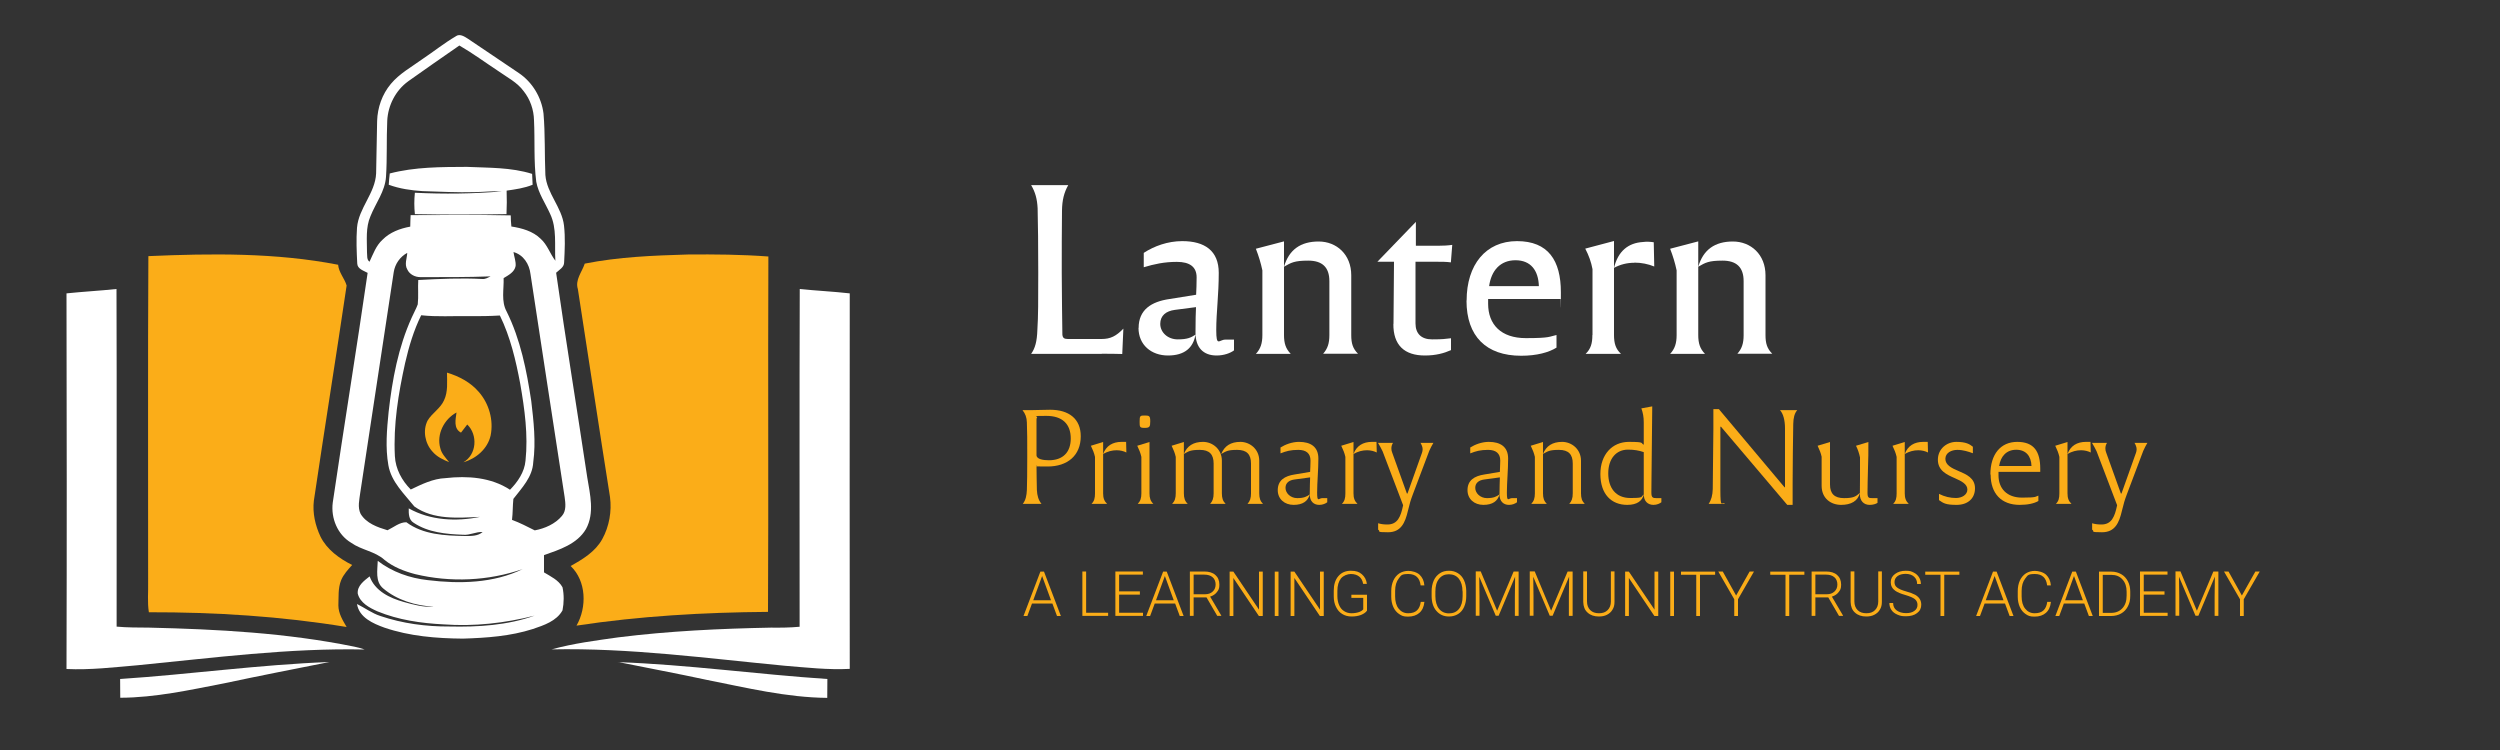 <?xml version="1.0" encoding="UTF-8"?>
<svg xmlns="http://www.w3.org/2000/svg" version="1.1" viewBox="0 0 2000 600">
  <rect x="0" y="0" width="2000" height="600" fill="#333333" stroke="none"/>
  <defs>
    <style>
      .cls-1 {
        fill: #fbad18;
      }

      .cls-2 {
        fill: #fff;
      }
    </style>
  </defs>
  <!-- Generator: Adobe Illustrator 28.7.1, SVG Export Plug-In . SVG Version: 1.2.0 Build 142)  -->
  <g>
    <g id="Layer_1">
      <g>
        <path class="cls-2" d="M881.4,283.1h-56.5c3.2-4.5,4.7-9.9,5-19.3.7-10.8.7-23,.7-45.7s-.2-37.4-.5-51.5c-.4-7.4-1.8-12.8-5.2-18.5h29.7c-3.4,5.9-4.9,12.2-5,20.3-.2,15.7-.2,32-.2,49.7s.4,38,.5,49.5c.2,2.7,1.4,3.6,4.3,3.6h27c7.2,0,11.7-2.3,17.5-8.3l-.9,20.3c-5.6-.2-10.6-.2-16.4-.2Z"/>
        <path class="cls-2" d="M910.9,262.4c0-14.6,10.1-21.1,24.8-23.2l21.2-3.4c.2-4.1.4-8.8.4-13.9,0-8.5-5.6-12.4-15.8-12.4s-18.2,1.8-26.5,4.3v-11.5c8.3-5.4,19.1-9.4,30.8-9.4,18,0,29.2,7.7,29.2,25.4s-2,31.7-2,45.7,2.3,7.7,7.2,7.7h7v8.6c-2.9,2.2-8.1,4.1-13.9,4.1-10.8,0-16.9-6.5-16.9-18.2s.2-14.4.4-20.5l-16.9,2.2c-7,.9-11.7,4.5-11.7,11.2s5.9,12.4,14,12.4,10.8-1.6,14.2-3.8c-1.8,10.4-8.6,16.7-22,16.7s-23.6-8.5-23.6-22.1Z"/>
        <path class="cls-2" d="M1009.9,268v-51.7c-1.3-6.1-2.9-11.3-5.2-17.3l22.5-5.9v74.9c0,6.7,1.4,11,5.4,15.1h-27.9c3.8-4.1,5.2-8.5,5.2-15.1ZM1063.5,268.1v-43.2c0-11.2-5.8-16.4-16.9-16.4s-13.7,1.6-19.4,4.9c4-13.7,13.3-20.2,27.7-20.2s26.1,10.4,26.1,27v47.9c0,6.7,1.3,10.8,5.4,14.9h-27.9c3.6-4.1,5-8.3,5-14.9Z"/>
        <path class="cls-2" d="M1114.8,259.1l.4-49.7h-13.3l30.8-31.9v19.1h17.8c4,0,7.9-.2,11.3-.7l-1.1,14c-3.6-.5-7.2-.5-11.2-.5h-17.1v49.3c0,8.1,4.5,12.8,13.3,12.8s10.4-.4,15.1-.9v9.5c-5.6,2.5-12.2,4.3-20.9,4.3-16.2,0-25.4-8.1-25.2-25.4Z"/>
        <path class="cls-2" d="M1173.3,240.4c0-28.6,15.3-47.5,40.3-47.5s35.1,15.5,35.1,40.9-.2,3.8-.2,5.4h-58v3.8c0,16.6,10.3,27.5,30.2,27.5s18.7-1.3,24.5-2.5v10.1c-6.1,3.8-15.7,6.5-28.3,6.5-27.9,0-43.7-15.5-43.7-44.1ZM1231.1,228.9c-.4-12.6-6.5-20.7-18.7-20.7s-19.4,8.3-21.1,20.7h39.8Z"/>
        <path class="cls-2" d="M1274,268v-52.7c-1.1-5.8-2.9-10.8-5.8-16.4l23-6.1v75.2c0,6.8,1.4,11.2,5.6,15.1h-28.3c4.1-4,5.4-8.3,5.4-15.1ZM1307.6,210.2c-5.8,0-11.3,1.3-16.4,4.1,3.2-13.3,11.3-20,23.2-20.7,2.9-.4,5.9-.2,8.6.2l.4,19.4c-4.9-2-10.3-3.1-15.8-3.1Z"/>
        <path class="cls-2" d="M1341.3,268v-51.7c-1.3-6.1-2.9-11.3-5.2-17.3l22.5-5.9v74.9c0,6.7,1.4,11,5.4,15.1h-27.9c3.8-4.1,5.2-8.5,5.2-15.1ZM1394.9,268.1v-43.2c0-11.2-5.8-16.4-16.9-16.4s-13.7,1.6-19.4,4.9c4-13.7,13.3-20.2,27.7-20.2s26.1,10.4,26.1,27v47.9c0,6.7,1.3,10.8,5.4,14.9h-27.9c3.6-4.1,5-8.3,5-14.9Z"/>
        <path class="cls-1" d="M864.6,349c0,15.4-10.6,24.2-26.5,24.2s-6.2-.4-8.9-.8c.1,6.6.1,13.3.3,19.5.2,4.6,1.3,8.3,3.7,11.2h-15c2.4-2.9,3.1-6.8,3.3-11.1.2-6.3.3-13.3.3-26.9s0-19.2-.3-27.1c-.1-4-1.2-7-3.5-9.9h7.6c4.1,0,9.5-.3,14.5-.3,15.1,0,24.5,7.3,24.5,21.2ZM856.6,350.8c0-11.5-6.6-18.1-19.5-18.1s-6.8.4-7.4,1.1c-.4.5-.5,1.1-.5,2v28.3c0,3.3,5.4,4.1,10,4.1,11.2,0,17.4-6.5,17.4-17.4Z"/>
        <path class="cls-1" d="M876,394.7v-29.2c-.7-3.1-1.8-5.8-3.3-8.9l9.8-3v41.1c0,3.8.9,6.2,3.2,8.4h-12.5c2.2-2.2,2.8-4.6,2.8-8.4ZM893.3,360.2c-3.6,0-7.2.9-10.8,3,2.4-6.6,7.7-9.7,14.7-9.7s2.6.1,3.7.3l.2,8.2c-2.1-1.1-4.9-1.8-7.8-1.8Z"/>
        <path class="cls-1" d="M913.1,394.7v-29.2c-.7-3.1-1.8-5.8-3.3-8.9l9.8-3v41.1c0,3.8.8,6.2,3.1,8.4h-12.5c2.1-2.2,2.9-4.6,2.9-8.4ZM911.7,337.2c0-4.6.4-4.8,4.1-4.8s4.4.4,4.4,4.7-.5,5.2-4.5,5.2-4-.6-4-5.1Z"/>
        <path class="cls-1" d="M940.6,394.7v-29.2c-.7-3.1-1.8-5.8-3.3-8.9l9.8-3v41.1c0,3.8.8,6.2,3.1,8.4h-12.5c2.1-2.2,2.9-4.6,2.9-8.4ZM970.9,394.7v-23.9c0-7.3-3.4-10.9-11-10.9s-9,1.1-12.8,3.3c2.5-6.5,7.7-9.7,15.3-9.7s15.1,5.8,15.1,15.1v26.1c0,3.8.8,6.2,3,8.4h-12.4c2-2.2,2.8-4.6,2.8-8.4ZM1000.8,394.7v-23.9c0-7.3-3.4-10.9-11-10.9s-9,1.1-12.8,3.3c2.5-6.5,7.7-9.7,15.3-9.7s15.1,5.8,15.1,15.1v26.1c0,3.8.8,6.2,3,8.4h-12.4c2-2.2,2.8-4.6,2.8-8.4Z"/>
        <path class="cls-1" d="M1022.2,392.1c0-7.9,5.6-11.3,13.4-12.5l12.5-2.1c.1-2.6.3-5.8.3-9.1,0-5.7-3.5-8.5-9.7-8.5s-9.8,1-14.3,2.8v-4.7c3.8-2.4,9.2-4.5,14.8-4.5,9.4,0,15.5,4,15.5,13.3s-1,19.1-1,27.3,1.3,4.4,4.1,4.4h4v3.3c-1.4,1.1-3.7,2.1-6.4,2.1-4.5,0-7.6-2.9-7.6-8.4s.2-9.8.3-13.6l-12.5,1.7c-4,.5-7.2,2.5-7.2,6.7s4,8.2,9.4,8.2,7.7-1.3,10-3c-1.4,5.4-5.6,8.4-12.9,8.4s-12.7-4.7-12.7-11.8Z"/>
        <path class="cls-1" d="M1076.3,394.7v-29.2c-.7-3.1-1.8-5.8-3.3-8.9l9.8-3v41.1c0,3.8.9,6.2,3.2,8.4h-12.5c2.2-2.2,2.8-4.6,2.8-8.4ZM1093.6,360.2c-3.6,0-7.2.9-10.8,3,2.4-6.6,7.7-9.7,14.7-9.7s2.6.1,3.7.3l.2,8.2c-2.1-1.1-4.9-1.8-7.8-1.8Z"/>
        <path class="cls-1" d="M1102.5,423.7v-5.1c2,.6,4.2,1,7.4,1,8.3,0,10.7-6.4,12.6-15.4l-16.4-43.1c-1.2-2.5-2.2-4.3-3.7-6.8h12c-.9,1.4-1.3,2.9-1.3,4.4s.2,2.2.7,3.5l11.7,32.6h.5l11.6-32.6c.3-.9.5-1.8.5-2.8,0-1.7-.7-3.4-1.7-5.1h10.3c-1.2,2-2.2,4-3.3,6.4l-13.2,35c-1.5,3.9-2.7,7.9-3.8,12.7-2.3,10-5.7,17.4-16,17.4s-5.5-.7-7.9-2.1Z"/>
        <path class="cls-1" d="M1174,392.1c0-7.9,5.6-11.3,13.4-12.5l12.5-2.1c0-2.6.3-5.8.3-9.1,0-5.7-3.5-8.5-9.7-8.5s-9.8,1-14.3,2.8v-4.7c3.8-2.4,9.2-4.5,14.8-4.5,9.4,0,15.5,4,15.5,13.3s-1,19.1-1,27.3,1.3,4.4,4.1,4.4h4v3.3c-1.4,1.1-3.7,2.1-6.4,2.1-4.5,0-7.6-2.9-7.6-8.4s.2-9.8.3-13.6l-12.5,1.7c-4,.5-7.2,2.5-7.2,6.7s4,8.2,9.4,8.2,7.7-1.3,10-3c-1.4,5.4-5.6,8.4-12.9,8.4s-12.7-4.7-12.7-11.8Z"/>
        <path class="cls-1" d="M1227.9,394.7v-29.2c-.7-3.1-1.8-5.8-3.3-8.9l9.8-3v41.1c0,3.8.8,6.2,3.1,8.4h-12.5c2.1-2.2,2.9-4.6,2.9-8.4ZM1258.2,394.7v-23.9c0-7.3-3.4-10.9-11-10.9s-9,1.1-12.8,3.3c2.5-6.5,7.7-9.7,15.3-9.7s15.1,5.8,15.1,15.1v26.1c0,3.8.8,6.2,3,8.4h-12.4c2-2.2,2.8-4.6,2.8-8.4Z"/>
        <path class="cls-1" d="M1280.3,379.2c0-15.6,9.5-25.7,22.8-25.7s9.1,1,11.9,2.3v-17.8c0-4.6-.6-7.5-1.9-11.3l8.7-1.6-.6,57.2c0,4-.1,7.8-.1,11.8s1.2,4.4,4.1,4.4h3.9v3.3c-1.3,1-3.5,2.1-6.3,2.1-4.8,0-7.8-3.2-7.8-8.5v-33.7c-3.8-1.3-7.6-2-12.6-2-9.5,0-15.8,7.3-15.8,19s6.1,19.7,17.6,19.7,8-.9,10.8-2.8c-1.1,4.9-5.1,8.3-13.2,8.3-12.6,0-21.5-8.4-21.5-24.7Z"/>
        <path class="cls-1" d="M1376.7,341.4h-.4c0,16.6,0,33.7,0,50.3s1.2,8.9,3.7,11.4h-13.1c2.1-3,3.2-7,3.3-11.9.2-12.2.4-38.2.5-48v-15.9h4.4l52.5,62.5h.4v-46.9c0-6.8-1.4-11.9-4-14.8h13.8c-2.2,2.6-3.1,6-3.2,11.1-.2,10.3-.5,35.9-.5,47.7v17h-4.3l-53-62.5Z"/>
        <path class="cls-1" d="M1457.3,388.6v-23.2c-.6-3-1.8-5.7-3.2-8.8l9.9-3v34c0,7.3,3.5,10.9,11.2,10.9s9.4-1.3,12.7-4.2c-1.5,6.5-7,9.6-15,9.6s-15.6-5-15.6-15.3ZM1487.9,395.6c0-4.2.1-8.5.1-12.9v-16.8c-.7-3.3-1.7-6.3-3.2-9.3l9.9-3c0,7.3,0,14-.3,20.7-.2,7.3-.4,15.8-.4,19.9s1,4.3,3.8,4.3h4.2v3.8c-1.4.9-3.6,1.6-6.3,1.6-4.8,0-7.8-3.4-7.8-8.3Z"/>
        <path class="cls-1" d="M1517.3,394.7v-29.2c-.7-3.1-1.8-5.8-3.3-8.9l9.8-3v41.1c0,3.8.9,6.2,3.2,8.4h-12.5c2.2-2.2,2.8-4.6,2.8-8.4ZM1534.6,360.2c-3.6,0-7.2.9-10.8,3,2.4-6.6,7.7-9.7,14.7-9.7s2.6.1,3.7.3l.2,8.2c-2.1-1.1-4.9-1.8-7.8-1.8Z"/>
        <path class="cls-1" d="M1551.2,400.1v-5c4.6,2.3,9,3.3,13.6,3.3s9.1-2.5,9.1-6.8-4.7-6.7-9.9-9c-6.4-2.8-13.7-6-13.7-14.8s7.2-14.3,14.8-14.3,10.6,1.8,13.2,3.9v5.2c-3.6-1.3-7.7-2.7-12.4-2.7s-9.6,2.3-9.6,7.2,5,7.4,10.5,9.7c6.3,2.7,13.2,5.6,13.2,13.8s-5.8,13.3-14.7,13.3-10.6-1.4-14.1-3.8Z"/>
        <path class="cls-1" d="M1592.3,379.6c0-16.1,8.1-26.1,21.5-26.1s18.4,7.7,18.4,21.5,0,1.7,0,2.5h-33.4c0,.9,0,2,0,2.8,0,10.3,6.5,17.8,18.9,17.8s10.4-.9,13-1.6v4.3c-3.3,1.9-8.3,3.1-15,3.1-14.6,0-23.2-9.1-23.2-24.3ZM1625.2,372.8c-.3-7.9-4.4-13-12.2-13s-12.5,5.2-13.7,13h25.9Z"/>
        <path class="cls-1" d="M1647.5,394.7v-29.2c-.7-3.1-1.8-5.8-3.3-8.9l9.8-3v41.1c0,3.8.9,6.2,3.2,8.4h-12.5c2.2-2.2,2.8-4.6,2.8-8.4ZM1664.8,360.2c-3.6,0-7.2.9-10.8,3,2.4-6.6,7.7-9.7,14.7-9.7s2.6.1,3.7.3l.2,8.2c-2.1-1.1-4.9-1.8-7.8-1.8Z"/>
        <path class="cls-1" d="M1673.7,423.7v-5.1c2,.6,4.2,1,7.4,1,8.3,0,10.7-6.4,12.6-15.4l-16.4-43.1c-1.2-2.5-2.2-4.3-3.7-6.8h12c-.9,1.4-1.3,2.9-1.3,4.4s.2,2.2.7,3.5l11.7,32.6h.5l11.6-32.6c.3-.9.5-1.8.5-2.8,0-1.7-.7-3.4-1.7-5.1h10.3c-1.2,2-2.2,4-3.3,6.4l-13.2,35c-1.5,3.9-2.7,7.9-3.8,12.7-2.3,10-5.7,17.4-16,17.4s-5.5-.7-7.9-2.1Z"/>
      </g>
      <g>
        <path class="cls-1" d="M841.7,482.8h-16.1l-3.7,10h-3.1l13.5-35.5h2.9l13.5,35.5h-3.1l-3.7-10ZM826.5,480.2h14.3l-7.1-19.4-7.1,19.4Z"/>
        <path class="cls-1" d="M868.9,490.2h17.6v2.5h-20.6v-35.5h3v33Z"/>
        <path class="cls-1" d="M911.9,475.7h-16.6v14.5h19.1v2.5h-22.1v-35.5h22v2.5h-19v13.4h16.6v2.5Z"/>
        <path class="cls-1" d="M939.9,482.8h-16.1l-3.7,10h-3.1l13.5-35.5h2.9l13.5,35.5h-3.1l-3.7-10ZM924.7,480.2h14.3l-7.1-19.4-7.1,19.4Z"/>
        <path class="cls-1" d="M965.2,477.9h-10.3v14.8h-3v-35.5h11.5c3.8,0,6.8.9,8.9,2.8,2.1,1.8,3.2,4.4,3.2,7.7s-.7,4.3-2,6c-1.3,1.7-3.1,2.9-5.4,3.6l8.9,15.1v.3h-3.2l-8.6-14.8ZM954.9,475.4h9.2c2.5,0,4.5-.7,6.1-2.2,1.5-1.4,2.3-3.3,2.3-5.6s-.8-4.5-2.4-5.8c-1.6-1.4-3.8-2.1-6.7-2.1h-8.5v15.6Z"/>
        <path class="cls-1" d="M1010.1,492.8h-3l-20.4-30.4v30.4h-3v-35.5h3l20.5,30.4v-30.4h3v35.5Z"/>
        <path class="cls-1" d="M1022.8,492.8h-3v-35.5h3v35.5Z"/>
        <path class="cls-1" d="M1058.9,492.8h-3l-20.4-30.4v30.4h-3v-35.5h3l20.5,30.4v-30.4h3v35.5Z"/>
        <path class="cls-1" d="M1093.6,488.5c-1,1.5-2.7,2.6-4.9,3.5-2.2.8-4.7,1.2-7.5,1.2s-5.3-.7-7.4-2c-2.2-1.3-3.8-3.2-5-5.7-1.2-2.4-1.8-5.2-1.8-8.4v-4.5c0-4.9,1.2-8.8,3.7-11.7s5.8-4.3,10-4.3,6.6.9,8.8,2.8c2.2,1.9,3.6,4.4,4,7.7h-3c-.4-2.6-1.5-4.6-3.2-5.9-1.7-1.3-3.9-2-6.6-2s-5.9,1.2-7.9,3.5c-1.9,2.4-2.9,5.7-2.9,10v4.2c0,2.7.5,5.1,1.4,7.2.9,2.1,2.2,3.7,4,4.8,1.7,1.1,3.7,1.7,5.9,1.7s4.8-.4,6.7-1.2c1.2-.5,2.1-1.2,2.7-1.9v-9.2h-9.5v-2.5h12.5v12.6Z"/>
        <path class="cls-1" d="M1139.5,481.7c-.4,3.7-1.7,6.6-4,8.6-2.3,2-5.3,3-9.1,3s-5-.7-7-2c-2-1.3-3.6-3.2-4.7-5.6-1.1-2.4-1.7-5.2-1.7-8.3v-4.6c0-3.2.6-6,1.7-8.4,1.1-2.4,2.7-4.3,4.8-5.7,2.1-1.3,4.5-2,7.2-2s6.8,1,9,3.1c2.2,2.1,3.5,4.9,3.8,8.5h-3c-.7-6-4-9.1-9.8-9.1s-5.8,1.2-7.7,3.6c-1.9,2.4-2.9,5.7-2.9,10v4.3c0,4.1.9,7.4,2.8,9.8,1.9,2.4,4.4,3.7,7.6,3.7s5.5-.8,7.1-2.3c1.6-1.5,2.6-3.8,3-6.8h3Z"/>
        <path class="cls-1" d="M1173,476.9c0,3.3-.6,6.1-1.7,8.6-1.1,2.5-2.7,4.4-4.8,5.7-2.1,1.3-4.5,2-7.3,2-4.2,0-7.5-1.5-10.1-4.5-2.6-3-3.8-7-3.8-12v-3.7c0-3.2.6-6.1,1.7-8.6,1.1-2.5,2.8-4.4,4.9-5.8s4.5-2,7.3-2,5.1.7,7.2,2c2.1,1.3,3.7,3.2,4.8,5.6,1.1,2.4,1.7,5.2,1.8,8.4v4.2ZM1170,473.1c0-4.3-1-7.6-2.9-10.1-1.9-2.4-4.6-3.6-8-3.6s-5.9,1.2-7.9,3.7c-2,2.4-2.9,5.8-2.9,10.2v3.7c0,4.2,1,7.6,2.9,10s4.6,3.7,8,3.7,6.1-1.2,8-3.6,2.9-5.8,2.9-10.2v-3.8Z"/>
        <path class="cls-1" d="M1184.6,457.2l13.1,31.4,13.2-31.4h4v35.5h-3v-15.5l.2-15.9-13.2,31.3h-2.3l-13.2-31.2.2,15.6v15.6h-3v-35.5h4Z"/>
        <path class="cls-1" d="M1227.8,457.2l13.1,31.4,13.2-31.4h4v35.5h-3v-15.5l.2-15.9-13.2,31.3h-2.3l-13.2-31.2.2,15.6v15.6h-3v-35.5h4Z"/>
        <path class="cls-1" d="M1291.6,457.2v24.3c0,2.4-.5,4.5-1.6,6.2-1,1.8-2.5,3.1-4.4,4.1-1.9,1-4.1,1.4-6.5,1.4-3.7,0-6.7-1-9-3.1-2.3-2-3.4-4.9-3.5-8.5v-24.5h3v24c0,3,.9,5.3,2.6,7s4,2.5,7,2.5,5.2-.8,6.9-2.5c1.7-1.7,2.6-4,2.6-6.9v-24.1h3Z"/>
        <path class="cls-1" d="M1326.5,492.8h-3l-20.4-30.4v30.4h-3v-35.5h3l20.5,30.4v-30.4h3v35.5Z"/>
        <path class="cls-1" d="M1339.2,492.8h-3v-35.5h3v35.5Z"/>
        <path class="cls-1" d="M1372.2,459.8h-12.2v33h-3v-33h-12.2v-2.5h27.3v2.5Z"/>
        <path class="cls-1" d="M1388.8,476.6l10.9-19.4h3.5l-12.8,22.2v13.4h-3v-13.4l-12.8-22.2h3.6l10.8,19.4Z"/>
        <path class="cls-1" d="M1443.6,459.8h-12.2v33h-3v-33h-12.2v-2.5h27.3v2.5Z"/>
        <path class="cls-1" d="M1462.6,477.9h-10.3v14.8h-3v-35.5h11.5c3.8,0,6.8.9,8.9,2.8,2.1,1.8,3.2,4.4,3.2,7.7s-.7,4.3-2,6c-1.3,1.7-3.1,2.9-5.4,3.6l8.9,15.1v.3h-3.2l-8.6-14.8ZM1452.3,475.4h9.2c2.5,0,4.5-.7,6.1-2.2,1.5-1.4,2.3-3.3,2.3-5.6s-.8-4.5-2.4-5.8c-1.6-1.4-3.8-2.1-6.7-2.1h-8.5v15.6Z"/>
        <path class="cls-1" d="M1505.5,457.2v24.3c0,2.4-.5,4.5-1.6,6.2-1,1.8-2.5,3.1-4.4,4.1-1.9,1-4.1,1.4-6.5,1.4-3.7,0-6.7-1-9-3.1-2.3-2-3.4-4.9-3.5-8.5v-24.5h3v24c0,3,.9,5.3,2.6,7s4,2.5,7,2.5,5.2-.8,6.9-2.5c1.7-1.7,2.6-4,2.6-6.9v-24.1h3Z"/>
        <path class="cls-1" d="M1534,484c0-2-.7-3.5-2.1-4.7-1.4-1.1-3.9-2.2-7.6-3.3-3.7-1-6.4-2.2-8.1-3.4-2.4-1.7-3.6-4-3.6-6.8s1.1-4.9,3.4-6.6c2.2-1.7,5.1-2.6,8.6-2.6s4.5.5,6.3,1.4c1.9.9,3.3,2.2,4.3,3.8,1,1.6,1.5,3.4,1.5,5.4h-3c0-2.4-.8-4.4-2.5-5.9s-3.9-2.2-6.7-2.2-4.9.6-6.5,1.8-2.4,2.8-2.4,4.8.7,3.3,2.2,4.4c1.4,1.1,3.8,2.1,7,3,3.2.9,5.6,1.8,7.3,2.7,1.6.9,2.9,2.1,3.7,3.4.8,1.3,1.2,2.8,1.2,4.6,0,2.8-1.1,5-3.4,6.7-2.2,1.7-5.2,2.5-8.8,2.5s-4.8-.4-6.9-1.3c-2.1-.9-3.7-2.1-4.8-3.8-1.1-1.6-1.6-3.5-1.6-5.5h3c0,2.5.9,4.5,2.8,5.9,1.9,1.4,4.4,2.2,7.5,2.2s5-.6,6.7-1.8c1.7-1.2,2.5-2.8,2.5-4.9Z"/>
        <path class="cls-1" d="M1567.6,459.8h-12.2v33h-3v-33h-12.2v-2.5h27.3v2.5Z"/>
        <path class="cls-1" d="M1603.8,482.8h-16.1l-3.7,10h-3.1l13.5-35.5h2.9l13.5,35.5h-3.1l-3.7-10ZM1588.5,480.2h14.3l-7.1-19.4-7.1,19.4Z"/>
        <path class="cls-1" d="M1640.7,481.7c-.4,3.7-1.7,6.6-4,8.6-2.3,2-5.3,3-9.1,3s-5-.7-7-2c-2-1.3-3.6-3.2-4.7-5.6-1.1-2.4-1.7-5.2-1.7-8.3v-4.6c0-3.2.6-6,1.7-8.4,1.1-2.4,2.7-4.3,4.8-5.7,2.1-1.3,4.5-2,7.2-2s6.8,1,9,3.1c2.2,2.1,3.5,4.9,3.8,8.5h-3c-.7-6-4-9.1-9.8-9.1s-5.8,1.2-7.7,3.6c-1.9,2.4-2.9,5.7-2.9,10v4.3c0,4.1.9,7.4,2.8,9.8,1.9,2.4,4.4,3.7,7.6,3.7s5.5-.8,7.1-2.3c1.6-1.5,2.6-3.8,3-6.8h3Z"/>
        <path class="cls-1" d="M1667.2,482.8h-16.1l-3.7,10h-3.1l13.5-35.5h2.9l13.5,35.5h-3.1l-3.7-10ZM1652,480.2h14.3l-7.1-19.4-7.1,19.4Z"/>
        <path class="cls-1" d="M1679.2,492.8v-35.5h9.9c2.9,0,5.5.7,7.8,2,2.3,1.3,4.1,3.2,5.4,5.7,1.3,2.5,1.9,5.3,1.9,8.4v3.3c0,3.2-.6,6-1.9,8.4-1.3,2.5-3.1,4.4-5.4,5.7-2.3,1.3-5,2-8,2h-9.7ZM1682.2,459.8v30.5h6.7c3.7,0,6.7-1.2,9-3.7,2.3-2.5,3.4-5.8,3.4-10.1v-3.1c0-4.1-1.1-7.4-3.3-9.8-2.2-2.5-5.2-3.7-8.8-3.7h-7Z"/>
        <path class="cls-1" d="M1731.6,475.7h-16.6v14.5h19.1v2.5h-22.1v-35.5h22v2.5h-19v13.4h16.6v2.5Z"/>
        <path class="cls-1" d="M1744.4,457.2l13.1,31.4,13.2-31.4h4v35.5h-3v-15.5l.2-15.9-13.2,31.3h-2.3l-13.2-31.2.2,15.6v15.6h-3v-35.5h4Z"/>
        <path class="cls-1" d="M1793.4,476.6l10.9-19.4h3.5l-12.8,22.2v13.4h-3v-13.4l-12.8-22.2h3.6l10.8,19.4Z"/>
      </g>
      <g>
        <path class="cls-2" d="M364.8,28.9c3.1-2.1,6.7.3,9.4,2,13.5,9.2,27.2,18.2,40.8,27.5,10.9,7.3,18.2,19.5,19.8,32.4,1.4,16.4.8,32.8,1.5,49.2,1.1,14.7,13.2,25.8,14.9,40.4,1.1,9.8.6,19.7.1,29.5,0,4-3.9,5.9-6.4,8.3,7.8,54.6,16.7,109.1,24.9,163.7,2.2,13.5,6,28.5-1,41.3-7.1,12.1-21.2,16.5-33.6,20.9,0,4.6,0,9.2,0,13.8,5.4,3.3,11.6,6.1,14.8,11.9,1.3,6,1.2,12.4,0,18.5-4.8,8.6-14.9,11.9-23.7,14.9-18.1,5.8-37.1,7.1-56,7.7-21.2-.2-42.6-1.9-62.8-8.8-9.1-3.3-20.2-8.1-21.9-18.9,6.3,3.1,11.9,7.4,18.7,9.6,17.7,6,36.5,8.5,55.2,8.4,22.9.5,46.4-.9,68.2-8.7-23.7,6-48.4,8.8-72.8,7-18-.9-36.1-3.5-52.9-10.4-6.5-2.9-13.9-6.8-15.8-14.2-.6-6.3,5.2-10.4,9.5-13.8,4.2,11.7,16.2,17.4,27.4,20.5,7.8,2.2,15.8,4.3,23.9,3.8-14.5-.9-29.3-5.2-40.5-14.7-6.5-5.4-4.5-14.7-4.3-22,11.6,8.9,25.6,13.8,40,15.4,25.4,3.1,52.6,2.6,76.1-8.9-27.6,9.6-57.9,10.9-86.2,4.1-8.7-2.3-17.4-5.6-24.5-11.4-7.6-6.9-18.4-7.8-26.7-13.7-10.9-6.5-16.3-19.7-14.7-32.1,9-61.3,19-122.4,27.9-183.8-3.2-1.8-8.1-3.1-8.3-7.4-.5-9.6-.9-19.2-.2-28.7,1.3-15.8,14.6-27.6,15.3-43.5.4-14,.4-27.9.8-41.9.3-10.7,4-21.4,11-29.7,6.9-8.3,16.5-13.5,25.2-19.8,9-6,17.4-12.8,26.8-18.3ZM326.5,65.1c-10,7.2-16.1,19.2-16.7,31.4-.7,15,0,30-1,45-.8,11.6-8.2,20.9-12.4,31.4-4,9.1-2.8,19.3-2.8,29,.3,2.5-.4,5.7,2,7.5,2.9-6.1,5.2-12.9,10.4-17.6,5.9-6,14-9,22.2-10.5.1-3.1.1-6.2.3-9.2,26.7,0,53.4-.4,80.1.2,0,3,.2,6,.5,8.9,8.4,1.3,17.2,3.7,23.4,9.8,5.4,4.8,7.5,12,11.8,17.6-.8-12.5,1.4-25.8-4.2-37.5-3.8-8.5-9.4-16.4-11.1-25.7-2.1-16.3-1-32.9-1.8-49.3-.2-8.4-3.1-16.7-8.3-23.2-5.1-7-13-10.9-19.9-15.8-10.5-6.9-20.6-14.4-31.5-20.7-13.7,9.4-27.3,19-40.9,28.6ZM410.8,201.7c.5,3.7,2,7.3,1.7,11.1-.9,4.9-5.7,7.3-9.6,9.7.3,8.9-2.1,18.5,2.4,26.7,11.1,22.4,16,47.1,19.7,71.6,1.9,16.2,3.8,32.7,1.6,49-.6,11.8-9.1,20.5-15.9,29.3-.6,5.6-.4,11.2-1.1,16.8,6.3,2.3,12.2,5.4,18.2,8.4,8-1.5,16.3-5.1,21.7-11.5,3.7-4.2,2.9-10.2,2.2-15.2-9.2-59.4-18.2-118.8-27.3-178.3-.9-8-5.7-15.6-13.8-17.7ZM315,217.6c-9,58.9-17.8,117.8-26.8,176.6-.7,5.5-2.3,11.6.3,16.9,4.6,7.6,13.5,10.7,21.5,13.1,4.8-2.3,9.7-6.5,15.1-6.4,13.5,10,30.8,10.7,46.9,11,4.8,0,10.3.2,14.1-3.2-5.4-.3-10.2,2.7-15.6,2.2-13.5-.5-28-1.8-39.6-9.6-4-2.4-4-7.4-3.9-11.5,17.2,9.7,38,10.7,57,6.8-17.6.8-37.3,2.5-52.5-8.3-8.1-10.1-18.5-19.7-20.8-33-2.5-14.1-1.2-28.6.2-42.7,2.9-25.8,7.7-51.7,18.5-75.5,1.5-3.5,3.5-6.9,4.8-10.5.7-6.5,0-13,.4-19.5,17.1-.9,34.2-1.7,51.3-.8,2.4.2,4.5-1.1,6.6-2.1-18.7.7-37.4.6-56.2.6-4.3,0-8.7-2.2-10.5-6.2-2.4-4.1-.2-8.9,0-13.2-5.8,3.1-9.8,8.9-10.8,15.3ZM337,252.1c-6,12.1-9.9,25.2-12.9,38.3-5.4,24.4-9.5,49.4-8.2,74.5.5,10.2,5.6,19.6,12.7,26.7,8.8-4.2,17.8-8.7,27.8-9.1,17.5-2,36.4-.7,51.6,9.3,6.2-6.3,11.6-14.2,12.4-23.2,2.2-20.6-.7-41.3-4.2-61.5-3.5-18.7-7.9-37.5-16.3-54.7-8.3.5-16.6.6-24.9.5-12.7-.2-25.4.7-38.1-.7Z"/>
        <path class="cls-2" d="M311.7,138.8c20.2-5.3,41.2-5.2,61.8-5.3,17.5.8,35.3.3,52.2,5.6.2,2.9.3,5.8.4,8.7-6.6,2.7-13.8,3.7-20.8,4.7.2,6.2.2,12.5-.1,18.8-24.4.4-48.9.5-73.3,0-.6-5.7-.6-11.4,0-17.1,23.2,1.1,46.4.9,69.6-1.1-7.3-.4-14.5.5-21.7.6-14,.4-27.9-.4-41.8-.8-9.1-.6-18.3-1.9-27-5.1.2-3,.4-6,.8-8.9Z"/>
        <path class="cls-2" d="M96,543.2c55.9-3.7,111.5-11.5,167.6-13.6-28.2,5.6-56.4,11.1-84.5,17.1-27.4,5.3-54.9,11.4-82.9,11.5-.1-5-.1-10.1-.1-15.1Z"/>
        <path class="cls-2" d="M494.3,529.7c56,2,111.7,9.8,167.6,13.5,0,5,0,10.1-.1,15.1-32.6-.3-64.6-8.1-96.4-14.4-23.6-5.1-47.4-9.5-71-14.3Z"/>
        <path class="cls-1" d="M118.7,204.9c50.6-2.2,101.9-2.8,151.8,6.9.5,6.2,5.2,11,6.8,16.6-8.5,57.4-17.7,114.7-26.2,172.1-1.2,9.8,1.1,19.9,5.3,28.8,5.2,10.5,15.1,17.5,25.3,22.7-3.3,3.7-6.9,7.5-8.8,12.2-2.6,6.4-1.9,13.4-2.2,20.1,0,6.4,3.5,12,6.6,17.3-52.2-8.6-105.3-11.9-158.2-11.8-1.3-8-.4-16.1-.6-24.2.1-86.9-.3-173.8.2-260.7Z"/>
        <path class="cls-1" d="M467.8,210.9c27.1-5.4,54.9-6.5,82.4-7.3,21.5-.2,43.1,0,64.5,1.6-.4,94.8.2,189.5-.3,284.3-51.2.4-102.5,3.3-153.2,11,8.4-14.6,8-35.6-4.7-47.7,9.7-5.4,19.8-11.5,25.3-21.5,5.6-10.2,7.7-22.2,6.2-33.7-8.8-55.4-17.1-110.9-25.7-166.3-2.4-7.4,3.3-13.7,5.5-20.4Z"/>
        <path class="cls-2" d="M53.2,234.7c13.3-1.4,26.7-2.1,40-3.5.3,90,0,180.1.1,270.1,8.6.8,17.3.7,26,.8,54.9,1.3,110,4.2,164,15.2,2.9.6,5.7,1.3,8.5,2.3-60.8-1.3-121.3,6.7-181.7,12.6-18.9,1.6-37.9,3.9-56.9,3,.3-100.1.2-200.3,0-300.4Z"/>
        <path class="cls-2" d="M639.9,231.2c13.3,1.4,26.7,2,39.9,3.5,0,100.1-.2,200.3,0,300.4-17.4.9-34.7-1.1-52-2.5-62-5.9-124.1-14.4-186.5-13.1,17.4-4.8,35.4-7.1,53.2-9.6,40.6-5.1,81.5-7,122.3-7.8,7.6.1,15.3,0,22.9-.7,0-90-.2-180.1.1-270.1Z"/>
        <path class="cls-1" d="M357.6,298.1c9.6,2.9,18.8,7.7,25.4,15.4,8.2,9.3,12,22.6,9.5,34.9-2.4,10.6-11.5,18.5-21.8,21.4,10.7-6.1,11.7-21.9,3.1-30.2-1.7,2.2-3.3,4.4-5,6.5-6.2-3.3-4.3-10.5-3.6-16.1-9.9,5.3-16.1,17.4-13,28.4,1,4.5,4.3,7.8,7.1,11.3-4.9-1.9-9.8-4.3-13.3-8.4-6-6.5-8-16.9-3.9-24.9,3.6-6,10.2-9.6,13.1-16.1,3.3-6.9,2.4-14.7,2.4-22.1Z"/>
      </g>
    </g>
  </g>
</svg>